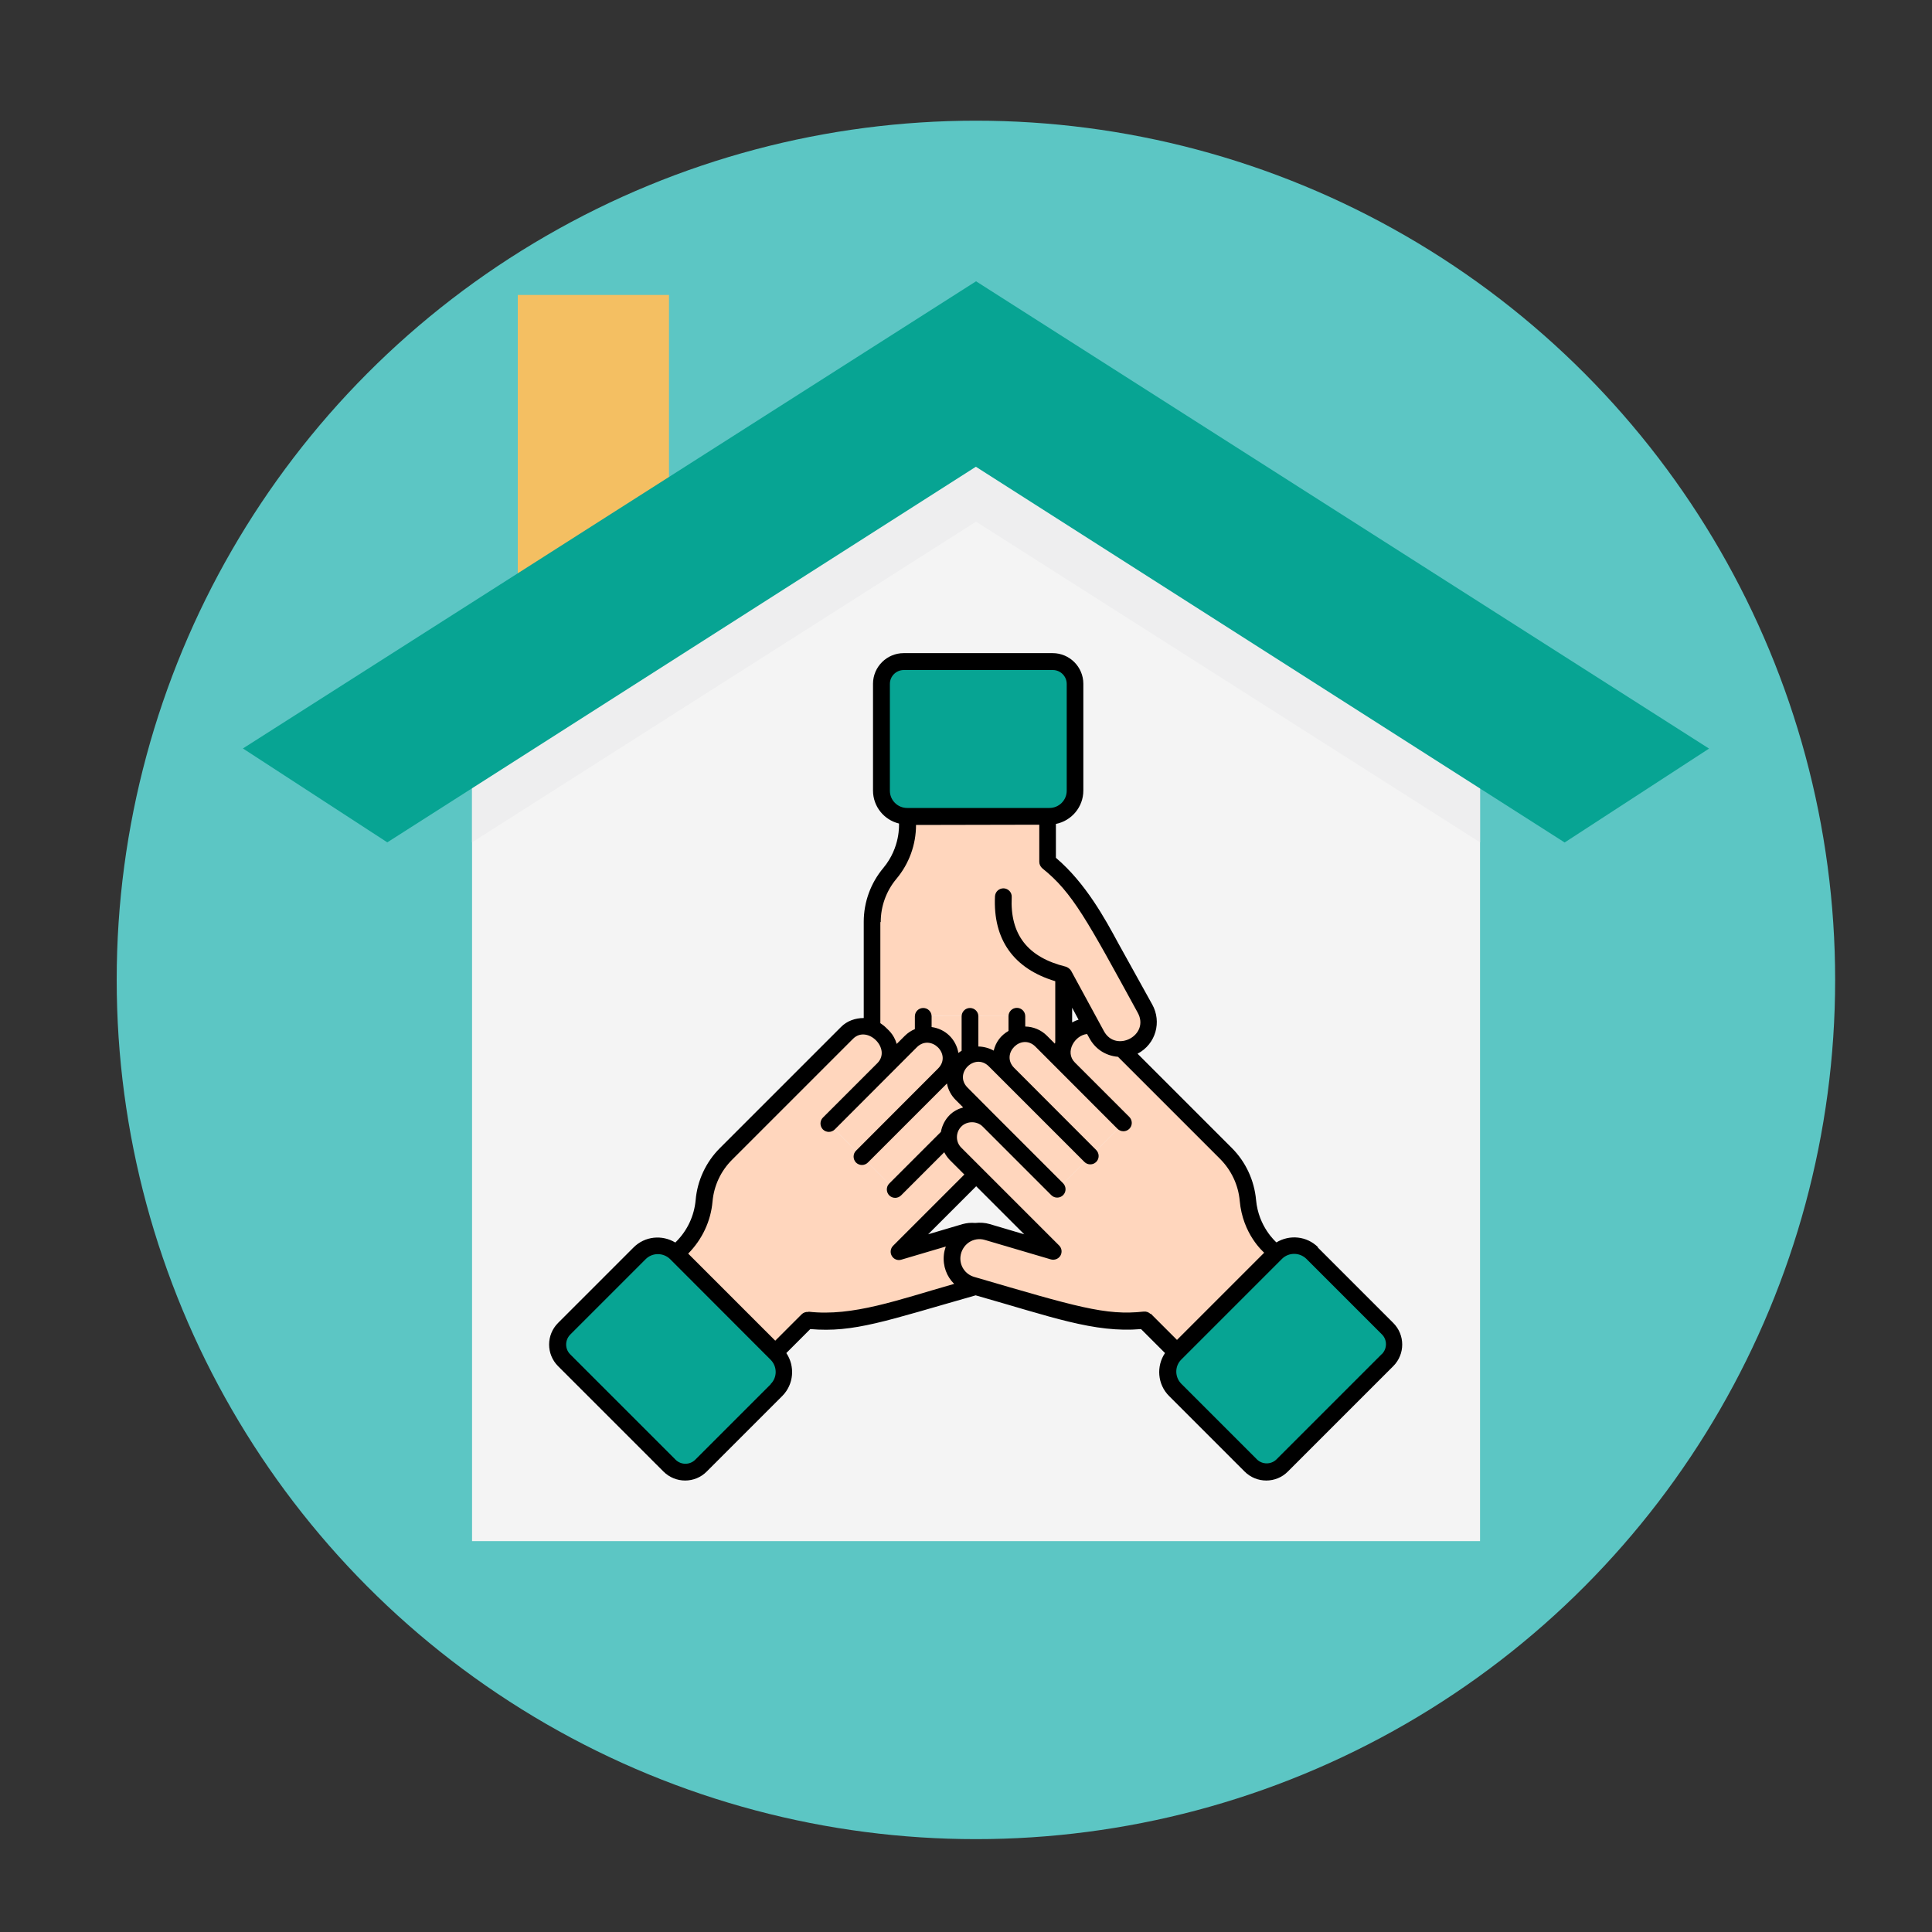 <svg xmlns="http://www.w3.org/2000/svg" id="Layer_1" data-name="Layer 1" viewBox="0 0 150 150"><rect x="0" y="0" width="150" height="150" fill="#333333" stroke="none"/><defs><style>      .cls-1 {        fill: #f4f4f4;      }      .cls-2 {        fill: #ffd6bd;      }      .cls-3 {        fill: #5cc6c4;      }      .cls-4 {        fill: #eeeeef;      }      .cls-5 {        fill: #f4bf62;      }      .cls-6 {        fill: #07a493;      }    </style></defs><circle class="cls-3" cx="75.77" cy="76.08" r="66.71"></circle><g><path class="cls-5" d="m40.2,22.9h11.74v23.48h-11.74v-23.48Z"></path><path class="cls-1" d="m114.9,119.65H36.65v-63.85l39.13-20.99,39.13,20.99v63.85Z"></path><path class="cls-4" d="m36.65,55.8v9.6l39.13-24.9,39.13,24.9v-9.6l-39.13-20.99-39.13,20.99Z"></path><path class="cls-6" d="m75.77,36.24l45.71,29.17,11.21-7.29-56.91-36.28L18.86,58.11l11.21,7.29,45.71-29.17Z"></path><g><path class="cls-2" d="m71.69,78.88v5.99c0,1-.81,1.81-1.82,1.81h-.34c-1,0-1.81-.81-1.81-1.81v-13.29c0-1.38.48-2.71,1.37-3.76.88-1.06,1.37-2.39,1.37-3.76v-.67h10.87v3.53c2.45,1.95,4.02,4.97,5.03,6.83.62,1.15,2.53,4.56,2.53,4.56.5.91.28,2.05-.52,2.7-1.04.84-2.59.54-3.23-.64l-2.55-4.69v10.74c0,1-.81,1.81-1.82,1.81s-1.81-.81-1.81-1.81v-7.53"></path><path class="cls-2" d="m88.37,81.01c-.38.31-.85.48-1.34.48-.49,0-.96-.17-1.34-.47h0c.81-.66,1.04-1.8.54-2.71,0,0-1.91-3.42-2.53-4.57-.82-1.52-2.02-3.8-3.76-5.65-.81-.86-1.28-2-1.28-3.19v-1.53h2.67v3.53c2.45,1.95,4.03,4.97,5.03,6.83.62,1.15,2.53,4.57,2.53,4.57.5.91.28,2.05-.53,2.7"></path><path class="cls-2" d="m75.33,78.89v9.02c0,1-.81,1.81-1.82,1.81s-1.81-.81-1.81-1.81v-9.02"></path><path class="cls-2" d="m78.96,78.89v10.5c0,1-.81,1.81-1.82,1.81s-1.81-.81-1.81-1.81v-10.5"></path><path class="cls-6" d="m68.44,61.39v-8.29c0-.95.77-1.73,1.73-1.73h11.57c.95,0,1.73.77,1.73,1.73v8.29c0,1.1-.89,1.99-1.99,1.99h-11.05c-1.1,0-1.99-.89-1.99-1.99"></path><path class="cls-2" d="m64.34,87.24l4.23-4.23c.71-.71.71-1.86,0-2.57l-.24-.24c-.71-.71-1.86-.71-2.57,0l-9.4,9.4c-.97.97-1.57,2.26-1.69,3.63-.12,1.37-.72,2.65-1.69,3.63l-.47.47,7.68,7.68,2.5-2.5c3.11.35,6.36-.67,8.39-1.27,1.25-.37,5.01-1.44,5.01-1.44,1-.29,1.65-1.25,1.54-2.28-.14-1.33-1.45-2.21-2.74-1.83l-5.12,1.51,2.27-2.27,5.33-5.33c.71-.71.71-1.86,0-2.57s-1.86-.71-2.57,0l-5.33,5.33"></path><path class="cls-2" d="m66.91,89.8l6.38-6.38c.71-.71.71-1.86,0-2.57s-1.86-.71-2.57,0l-6.38,6.38m5.13,5.13l7.42-7.42c.71-.71.71-1.86,0-2.57-.71-.71-1.86-.71-2.57,0l-7.42,7.42"></path><path class="cls-6" d="m49.67,97.3l-5.86,5.86c-.68.68-.68,1.77,0,2.45l8.18,8.18c.68.68,1.77.68,2.45,0l5.86-5.86c.78-.78.78-2.04,0-2.81l-7.81-7.81c-.78-.78-2.04-.78-2.81,0"></path><path class="cls-2" d="m84.64,89.8l-6.38-6.38c-.71-.71-.71-1.86,0-2.57.71-.71,1.86-.71,2.57,0l6.38,6.38"></path><path class="cls-2" d="m87.21,87.24l-4.23-4.23c-.71-.71-.71-1.86,0-2.57l.24-.24c.71-.71,1.86-.71,2.57,0l9.4,9.4c.97.97,1.57,2.26,1.69,3.63s.72,2.65,1.69,3.63l.47.47-7.68,7.68-2.5-2.5c-3.11.35-6.36-.67-8.39-1.27-1.25-.37-5.01-1.44-5.01-1.44-1-.29-1.65-1.25-1.54-2.28.14-1.33,1.45-2.21,2.74-1.83l5.12,1.51-2.27-2.27-5.33-5.33c-.71-.71-.71-1.86,0-2.57s1.86-.71,2.57,0l5.33,5.33"></path><path class="cls-2" d="m99.04,97.33l-2.07,2.06-.47-.47c-.97-.97-1.57-2.25-1.69-3.62s-.72-2.66-1.69-3.63l-9.4-9.4c-.36-.35-.81-.53-1.27-.53,0-.47.18-.94.53-1.29l.23-.24c.71-.71,1.86-.71,2.57,0l9.4,9.4c.97.97,1.57,2.26,1.69,3.63.12,1.37.72,2.66,1.69,3.63l.47.47Z"></path><path class="cls-2" d="m82.07,92.37l-7.42-7.42c-.71-.71-.71-1.86,0-2.57s1.86-.71,2.57,0l7.42,7.42"></path><path class="cls-6" d="m101.88,97.3l5.86,5.86c.68.68.68,1.77,0,2.45l-8.18,8.18c-.68.68-1.77.68-2.45,0l-5.86-5.86c-.78-.78-.78-2.04,0-2.81l7.81-7.81c.78-.78,2.04-.78,2.81,0"></path><path d="m96.84,100.45c.3-.3.16-.16,0,0"></path><path d="m102.34,96.84c-.88-.88-2.22-1-3.24-.38-.05-.06-1.39-1.2-1.58-3.3-.14-1.52-.8-2.95-1.88-4.03l-7.32-7.32c1.44-.76,1.88-2.49,1.14-3.82l-2.65-4.78c-1.01-1.87-2.52-4.65-4.83-6.61v-2.63c1.21-.24,2.13-1.31,2.13-2.59v-8.29c0-1.31-1.07-2.38-2.38-2.38h-11.57c-1.31,0-2.38,1.07-2.38,2.38v8.29c0,1.24.86,2.28,2.02,2.56-.01.06.13,1.83-1.22,3.45-.98,1.17-1.52,2.65-1.52,4.18v7.47c-.65,0-1.3.22-1.77.7l-9.4,9.4c-1.08,1.08-1.75,2.51-1.88,4.03-.11,1.22-.64,2.36-1.51,3.23l-.07.07c-1.02-.62-2.36-.5-3.24.38l-5.86,5.86c-.93.93-.93,2.43,0,3.36l8.18,8.18c.93.93,2.44.93,3.36,0l5.86-5.86c.92-.92,1-2.33.32-3.34l1.86-1.86c3.41.29,5.87-.64,12.84-2.62,5.86,1.66,9.2,2.93,12.84,2.62l1.86,1.86c-.68,1.01-.6,2.42.32,3.34l5.86,5.86c.93.93,2.44.93,3.36,0l8.18-8.18c.93-.93.93-2.43,0-3.36l-5.86-5.86Zm-33.25-35.45v-8.29c0-.6.49-1.08,1.08-1.08h11.57c.59,0,1.08.48,1.08,1.08v8.29c0,.74-.6,1.34-1.34,1.34h-11.05c-.74,0-1.34-.6-1.34-1.34m-.71,10.19c0-1.22.43-2.41,1.22-3.35.98-1.17,1.52-2.65,1.52-4.18l9.57-.02v2.88c0,.2.09.38.24.51,2.34,1.87,3.47,4.02,7.4,11.2.97,1.75-1.69,3.15-2.62,1.44l-2.55-4.69s0,0-.01-.01c-.1-.17-.3-.28-.41-.31-2.96-.73-4.33-2.5-4.19-5.4.02-.36-.26-.66-.62-.68h0c-.36-.01-.66.26-.68.62-.16,3.36,1.45,5.62,4.68,6.59v4.74s-.02.07-.03.11l-.62-.62c-.46-.46-1.07-.7-1.68-.71v-.8c0-.36-.29-.65-.65-.65s-.65.29-.65.65v1.14c-.6.35-.98.85-1.15,1.53-.36-.2-.77-.31-1.19-.32v-2.34c0-.36-.29-.65-.65-.65s-.65.29-.65.65v2.67c-.09.05-.17.11-.25.17-.18-1.04-.98-1.86-2.08-2.01v-.83c0-.36-.29-.65-.65-.65s-.65.29-.65.65v.99c-.29.12-.56.3-.79.53l-.62.62c-.24-.81-.72-1.13-.85-1.28-.13-.13-.27-.23-.42-.33v-7.84Zm15.36,7.59c-.18.05-.34.12-.5.21v-1.14l.5.93Zm-23.9,28.3l-5.86,5.86c-.42.42-1.11.42-1.53,0l-8.18-8.18c-.42-.42-.42-1.1,0-1.53,0,0,0,0,0,0l5.86-5.86c.52-.52,1.37-.52,1.9,0l.02.02h0s7.68,7.69,7.68,7.69l.1.1c.52.52.53,1.37,0,1.89m2.93-5.6c-.2-.02-.39.05-.53.19l-2.04,2.04-6.77-6.77h.02c1.08-1.1,1.75-2.52,1.88-4.04.11-1.22.64-2.36,1.51-3.23l9.4-9.4c1.1-1.1,3,.77,1.89,1.89l-4.23,4.23c-.25.25-.25.66,0,.92.12.12.29.19.46.19.17,0,.34-.07.46-.19l6.37-6.38c1.08-1.08,2.75.55,1.65,1.65l-6.37,6.38c-.25.25-.25.66,0,.92.12.12.29.19.46.19.17,0,.34-.07.46-.19l6.14-6.14c.09.49.33.93.68,1.28l.58.58c-.39.11-.76.3-1.05.59-.36.36-.59.82-.68,1.31l-4.01,4.01c-.25.25-.25.66,0,.92.12.12.29.19.46.19.17,0,.34-.07.46-.19l3.35-3.35c.11.21.25.41.42.59l1.14,1.14-5.53,5.53c-.21.21-.25.54-.1.79.15.26.46.38.74.29l3.45-1.02c-.07.21-.13.42-.15.65-.09.86.22,1.68.8,2.25-4.36,1.24-7.86,2.55-11.3,2.16m13.01-9.74l3.73,3.73-2.67-.79c-.37-.11-.76-.13-1.14-.09-.33-.03-.65,0-.98.09l-2.67.79,3.73-3.73Zm13.54,9.92c-.14-.14-.34-.21-.53-.19-2.96.33-5.25-.38-13.16-2.69-.7-.2-1.15-.87-1.07-1.59.05-.44.29-.84.65-1.09.37-.25.83-.32,1.25-.19l5.12,1.51c.28.08.59-.04.74-.29.15-.26.11-.58-.1-.79l-7.59-7.59c-.46-.45-.46-1.19,0-1.65,0,0,0,0,0,0,.44-.44,1.21-.44,1.65,0l5.33,5.33c.13.13.29.19.46.19s.33-.06.46-.19c.25-.25.25-.66,0-.92h0s-5.33-5.33-5.33-5.33h0s-2.09-2.1-2.09-2.1c-1.1-1.1.57-2.73,1.65-1.65l7.42,7.42c.13.13.29.19.46.19s.33-.06.46-.19c.25-.25.25-.66,0-.92h0s-6.37-6.38-6.37-6.38c-1.09-1.09.56-2.74,1.65-1.65l6.37,6.38c.12.12.29.19.46.19.36,0,.65-.29.65-.65,0-.17-.07-.34-.19-.46l-4.23-4.23c-.81-.81,0-2.12.95-2.21l.19.34c.42.77,1.18,1.34,2.21,1.43l7.94,7.94c.86.87,1.4,2.01,1.51,3.23.23,2.62,1.85,3.98,1.9,4.04l-6.77,6.77-2.04-2.04Zm17.96,3.1l-8.18,8.18c-.42.42-1.11.42-1.53,0l-5.86-5.86c-.52-.52-.53-1.37,0-1.89l5.07-5.07,2.72-2.72.02-.02c.52-.52,1.37-.52,1.9,0l5.86,5.86c.42.42.42,1.1,0,1.53h0"></path></g></g></svg>